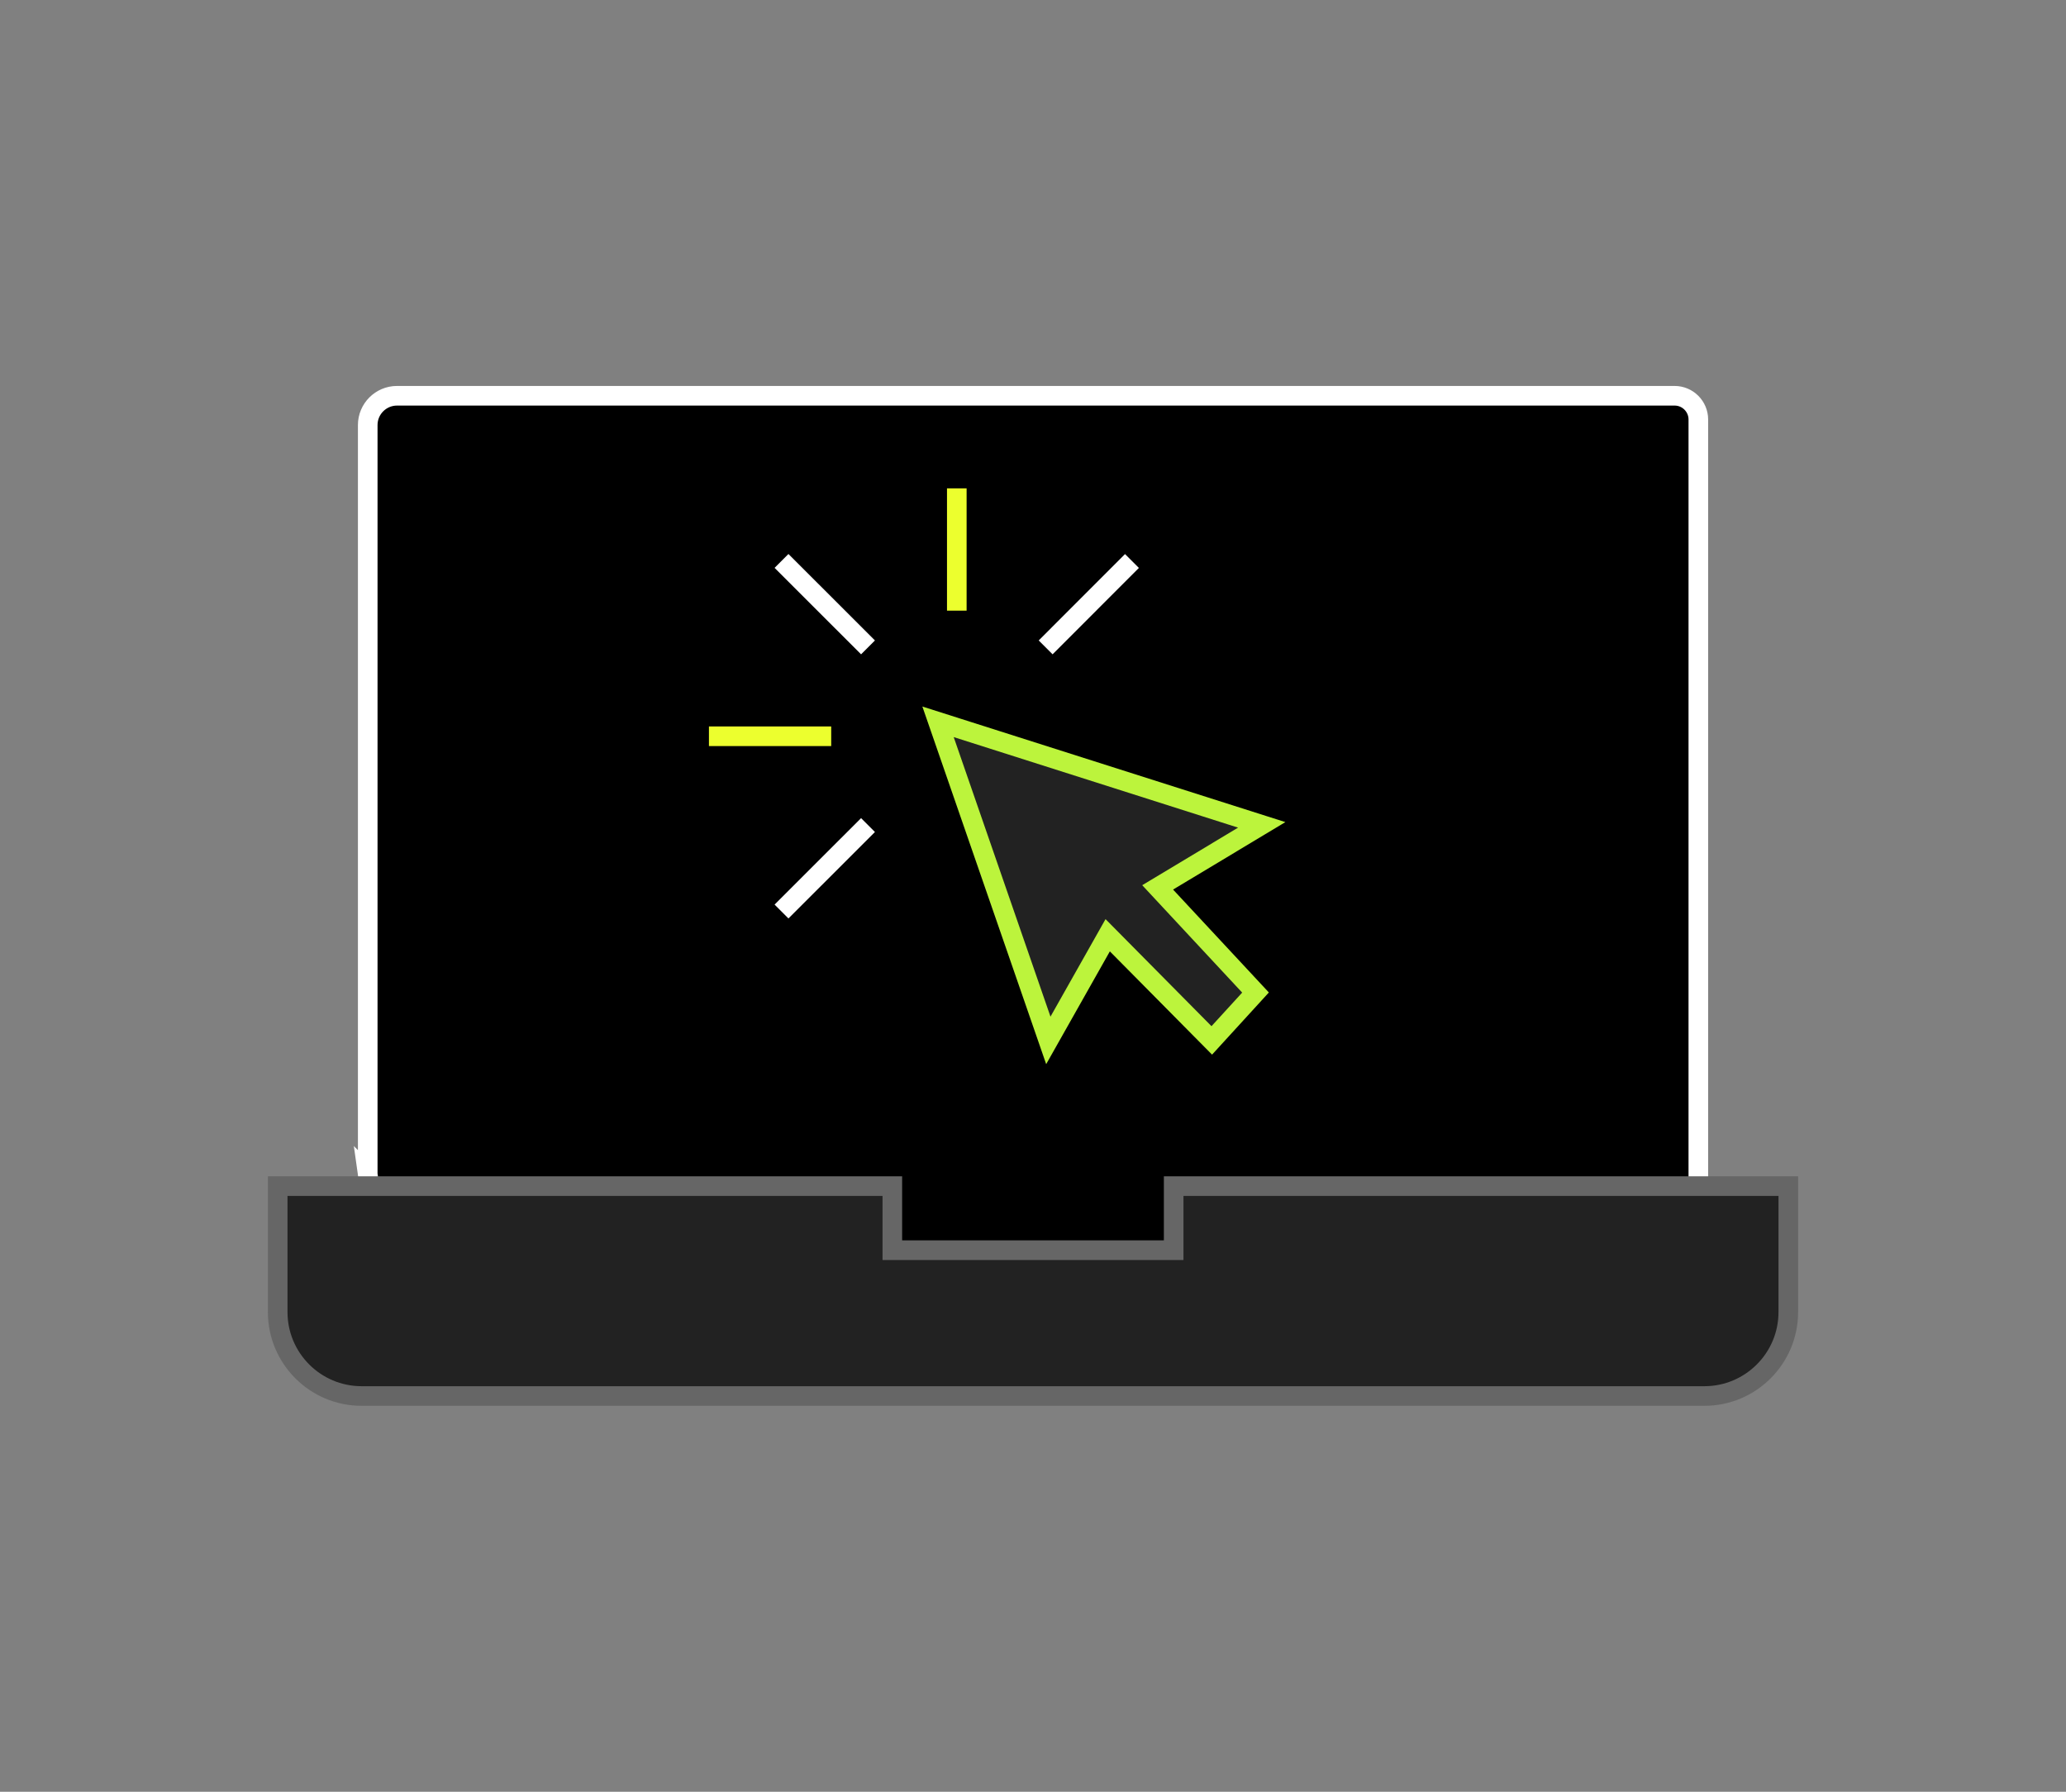 <svg width="316" height="274" viewBox="0 0 316 274" fill="none" xmlns="http://www.w3.org/2000/svg">
<rect x="0" y="0" width="316" height="274" fill="#808080" stroke="none"/>
<g clip-path="url(#clip0_8022_118)">
<path d="M56.245 179.5V64.999C56.245 62.529 58.255 60.52 60.725 60.52H256.135C258.135 60.52 259.765 62.15 259.765 64.15V197.43H58.775L56.235 179.49L56.245 179.5Z" fill="black" stroke="white" stroke-width="3" stroke-miterlimit="10" stroke-linecap="square"/>
<path d="M42.475 200.64V181.38H136.485V191.18H179.515V181.38H273.525V200.64C273.525 207.73 267.775 213.48 260.685 213.48H55.315C48.225 213.48 42.475 207.73 42.475 200.64Z" fill="#222222" stroke="#666666" stroke-width="3" stroke-miterlimit="10" stroke-linecap="square"/>
<path d="M160.345 159.1L169.425 143.02L185.345 159.1L192.035 151.78L177.065 135.7L192.985 126.14L143.475 110.38L160.345 159.1Z" fill="#222222" stroke="#BCF43C" stroke-width="3" stroke-miterlimit="10"/>
<path d="M132.765 98.999L119.535 85.779" stroke="white" stroke-width="3" stroke-miterlimit="10"/>
<path d="M146.345 93.38V74.68" stroke="#ECFF2E" stroke-width="3" stroke-miterlimit="10"/>
<path d="M159.935 98.999L173.135 85.789" stroke="white" stroke-width="3" stroke-miterlimit="10"/>
<path d="M127.135 112.59H108.435" stroke="#ECFF2E" stroke-width="3" stroke-miterlimit="10"/>
<path d="M132.765 126.17L119.535 139.39" stroke="white" stroke-width="3" stroke-miterlimit="10"/>
</g>
<defs>
<clipPath id="clip0_8022_118">
<rect width="234.05" height="155.96" fill="white" transform="translate(40.975 59.02)"/>
</clipPath>
</defs>
</svg>
